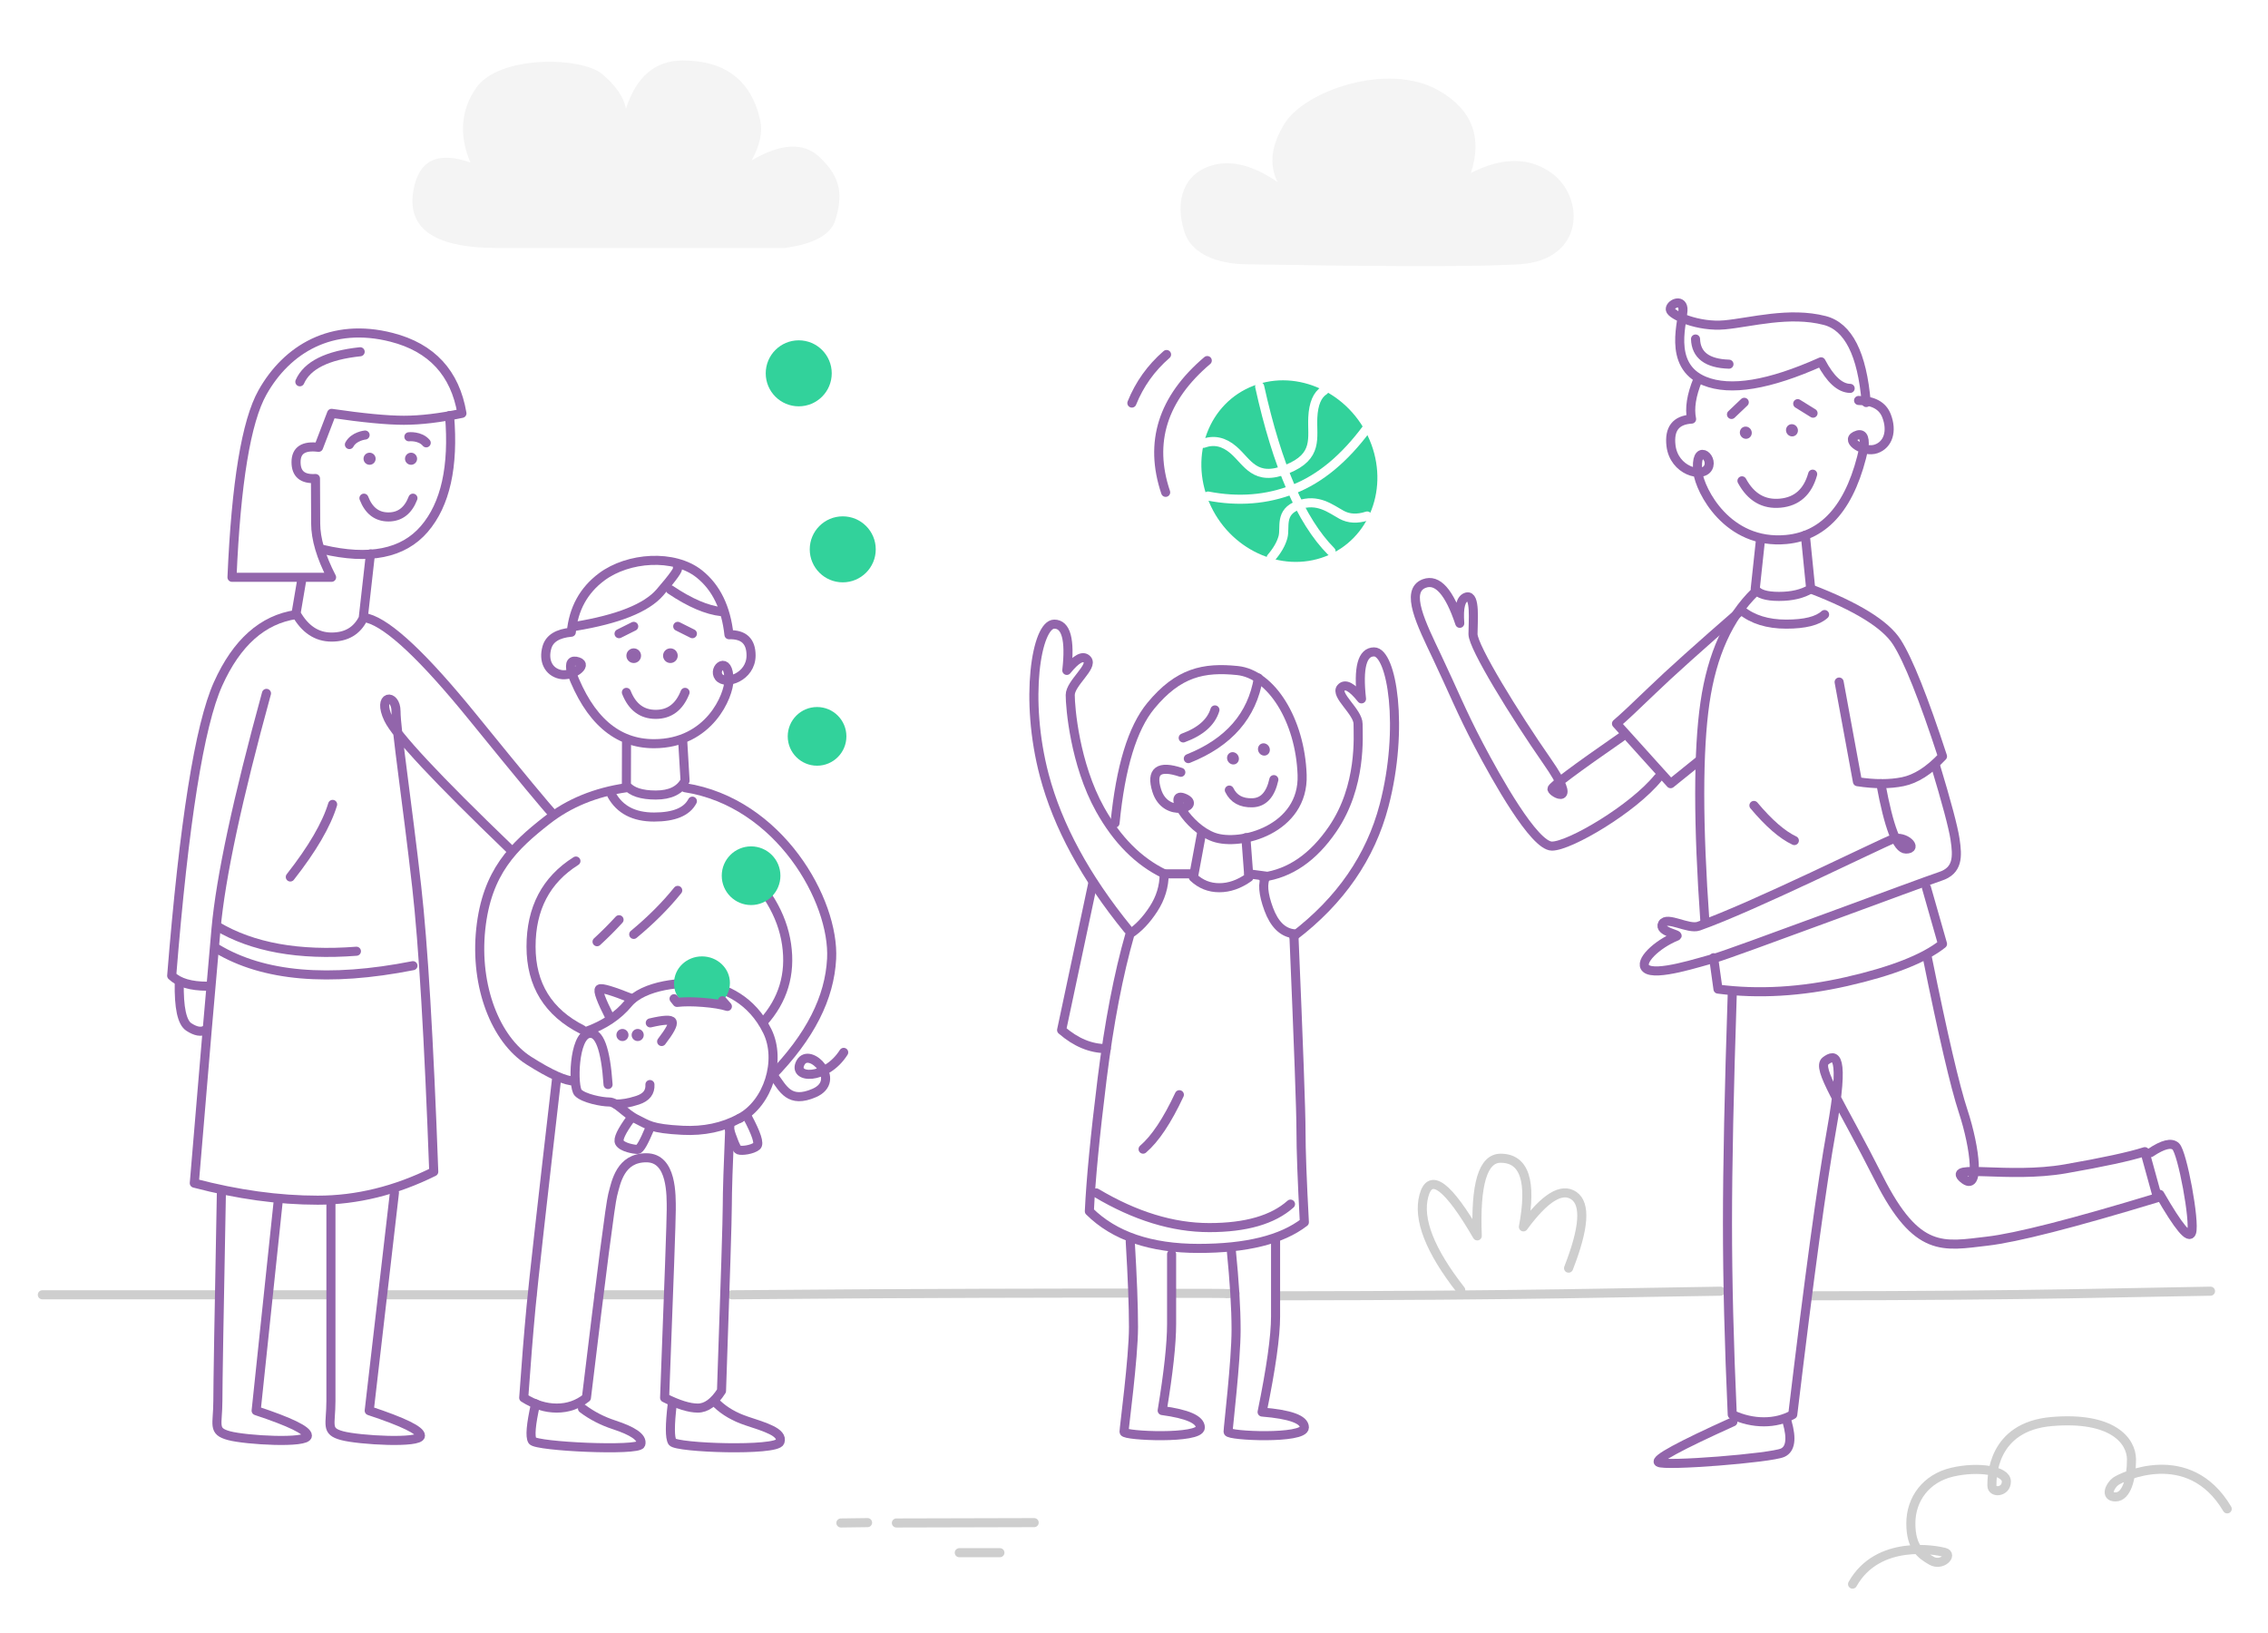 <svg width="375" height="270" viewBox="0 0 375 270" fill="none" xmlns="http://www.w3.org/2000/svg">
<path d="M375 0H0V270H375V0Z" fill="white"/>
<path fill-rule="evenodd" clip-rule="evenodd" d="M206.033 43.691C207.665 43.691 240.445 44.386 251.261 43.691C262.078 42.997 262.078 32.591 256.536 28.607C252.841 25.951 248.397 25.951 243.203 28.607C245.151 22.611 243.348 18.047 237.795 14.915C229.464 10.216 215.796 14.988 212.425 20.387C210.178 23.988 209.786 27.226 211.249 30.103C207.243 27.357 203.655 26.429 200.488 27.321C195.736 28.659 194.207 33.104 195.808 38.25C197.408 43.397 204.4 43.691 206.033 43.691Z" fill="#F4F4F4"/>
<path fill-rule="evenodd" clip-rule="evenodd" d="M129.732 41C103.555 41 87.704 41 82.181 41C73.896 41 67.053 38.967 68.353 31.483C69.219 26.493 72.359 24.954 77.773 26.866C75.873 22.337 76.184 18.236 78.705 14.564C82.487 9.056 96.156 9.369 99.559 12.239C101.828 14.153 103.141 16.062 103.499 17.967C105.214 12.656 108.347 10 112.897 10C119.722 10 124.189 13.128 125.7 19.881C126.126 21.788 125.657 23.998 124.293 26.512C129.102 23.693 132.815 23.492 135.433 25.907C139.36 29.529 139.241 32.629 138.141 36.324C137.408 38.788 134.605 40.346 129.732 41Z" fill="#F4F4F4"/>
<path d="M259.352 209.676C261.949 203.051 262.237 199.053 260.217 197.683C258.196 196.313 255.419 198.035 251.887 202.849C253.318 195.284 252.061 191.502 248.115 191.502C245.2 191.502 243.914 195.781 244.257 204.34C239.429 196.032 236.489 193.813 235.436 197.683C234.382 201.553 236.411 206.756 241.523 213.292" stroke="#CECECE" stroke-width="1.5" stroke-linecap="round" stroke-linejoin="round"/>
<path d="M307.305 66.213C309.736 66.23 311.277 67.077 311.927 68.753C312.903 71.268 312.206 73.517 310.214 74.215C308.222 74.913 305.07 72.9 306.768 72.068C307.899 71.513 308.381 72.126 308.212 73.906C306.156 83.492 301.87 88.59 295.355 89.2C285.582 90.115 281.077 81.02 280.734 78.114C280.141 73.088 283.386 75.525 282.431 77.316C281.475 79.107 276.779 77.845 276.288 73.682C275.961 70.906 277.096 69.444 279.693 69.293C279.32 67.523 279.66 65.35 280.715 62.775" stroke="#9265AB" stroke-width="1.5" stroke-linecap="round" stroke-linejoin="round"/>
<path d="M308.569 66.555C307.895 58.516 305.606 53.994 301.703 52.988C295.847 51.48 289.528 53.301 285.169 53.71C280.809 54.118 276.279 52.096 276.172 51.186C276.065 50.277 278.074 49.344 278.267 50.99C278.461 52.636 275.461 60.414 281.838 63.003C286.089 64.729 292.509 63.669 301.098 59.823C302.629 62.721 304.234 64.185 305.912 64.216" stroke="#9265AB" stroke-width="1.5" stroke-linecap="round" stroke-linejoin="round"/>
<path d="M297.242 66.742L299.778 68.317" stroke="#9265AB" stroke-width="1.5" stroke-linecap="round" stroke-linejoin="round"/>
<path d="M288.403 66.515L286.29 68.526" stroke="#9265AB" stroke-width="1.5" stroke-linecap="round" stroke-linejoin="round"/>
<path d="M280.346 56.052C280.43 58.714 282.273 60.101 285.874 60.212" stroke="#9265AB" stroke-width="1.5" stroke-linecap="round" stroke-linejoin="round"/>
<path d="M288.023 79.5C289.504 82.222 291.618 83.453 294.365 83.193C297.112 82.934 298.895 81.334 299.714 78.396" stroke="#9265AB" stroke-width="1.5" stroke-linecap="round" stroke-linejoin="round"/>
<path d="M296.41 72.152C295.869 72.203 295.377 71.793 295.311 71.237C295.245 70.68 295.631 70.188 296.172 70.138C296.714 70.087 297.206 70.497 297.271 71.053C297.337 71.61 296.951 72.102 296.41 72.152Z" fill="#9265AB"/>
<path d="M288.777 72.55C288.236 72.6 287.744 72.191 287.678 71.634C287.612 71.078 287.998 70.586 288.539 70.535C289.081 70.484 289.573 70.894 289.638 71.451C289.704 72.007 289.319 72.499 288.777 72.55Z" fill="#9265AB"/>
<path d="M121 214.08C152.877 213.798 177.238 213.798 187 213.798" stroke="#CECECE" stroke-width="1.5" stroke-linecap="round" stroke-linejoin="round"/>
<path d="M99 214.08H110" stroke="#CECECE" stroke-width="1.5" stroke-linecap="round" stroke-linejoin="round"/>
<path d="M64 214.08H88" stroke="#CECECE" stroke-width="1.5" stroke-linecap="round" stroke-linejoin="round"/>
<path d="M45 214.08H54" stroke="#CECECE" stroke-width="1.5" stroke-linecap="round" stroke-linejoin="round"/>
<path d="M7 214.08H36" stroke="#CECECE" stroke-width="1.5" stroke-linecap="round" stroke-linejoin="round"/>
<path d="M291.059 89.496L290.215 97.371C290.707 98.196 292.018 98.608 294.149 98.608C296.279 98.608 298.026 98.196 299.39 97.371L298.5 88.5" stroke="#9265AB" stroke-width="1.5" stroke-linecap="round" stroke-linejoin="round"/>
<path d="M299.391 97.372C307.003 100.293 311.751 103.225 313.634 106.168C315.517 109.112 318.033 115.408 321.181 125.056C318.968 127.408 316.777 128.804 314.608 129.243C312.438 129.682 309.942 129.682 307.118 129.243L304.09 112.77" stroke="#9265AB" stroke-width="1.5" stroke-linecap="round" stroke-linejoin="round"/>
<path d="M290.214 97.843C285.826 102.121 283.056 108.241 281.903 116.202C280.751 124.163 280.751 136.265 281.903 152.509" stroke="#9265AB" stroke-width="1.5" stroke-linecap="round" stroke-linejoin="round"/>
<path d="M211.082 214.247C252.477 214.225 271.977 213.638 284.48 213.484" stroke="#CECECE" stroke-width="1.5" stroke-linecap="round" stroke-linejoin="round"/>
<path d="M306.309 261.918C310.502 254.459 320.1 256.28 321.525 256.664C322.949 257.048 321.078 259.035 319.347 258.041C317.616 257.048 315.947 255.876 315.947 251.868C315.947 247.861 318.465 244.42 322.779 243.41C327.093 242.401 331.741 243.136 331.741 244.946C331.741 246.757 329.351 246.92 329.351 245.646C329.351 244.372 329.28 235.878 339.252 235.033C349.225 234.189 352.43 238.176 352.43 241.33C352.43 244.483 351.603 247.502 349.79 247.502C347.977 247.502 348.872 245.646 349.79 244.946C350.708 244.247 361.909 238.773 368.258 249.476" stroke="#CECECE" stroke-width="1.5" stroke-linecap="round" stroke-linejoin="round"/>
<path d="M299.391 214.247C336.672 214.225 354.234 213.638 365.495 213.484" stroke="#CECECE" stroke-width="1.5" stroke-linecap="round" stroke-linejoin="round"/>
<path d="M193.883 213.834C208.383 213.813 199.825 213.988 204.204 213.834" stroke="#CECECE" stroke-width="1.5" stroke-linecap="round" stroke-linejoin="round"/>
<path d="M195 181C193 185.284 191 188.284 189 190" stroke="#9265AB" stroke-width="1.5" stroke-linecap="round" stroke-linejoin="round"/>
<path d="M319.987 126.477C321.858 132.665 322.945 136.748 323.249 138.727C323.704 141.696 323.731 143.95 320.788 144.908C317.846 145.865 285.981 157.783 283.567 158.406C281.154 159.029 273.709 161.521 272.146 160.113C270.921 159.008 273.931 156.118 277.235 154.781C277.857 154.529 274.164 154.046 274.887 152.737C275.61 151.427 279.148 153.735 280.863 153.131C289.769 149.999 311.295 139.309 312.974 138.727C314.977 138.034 317.279 140.383 315.127 140.383C313.692 140.383 312.31 136.779 310.981 129.573" stroke="#9265AB" stroke-width="1.5" stroke-linecap="round" stroke-linejoin="round"/>
<path d="M283.336 158.349L284.058 163.535C290.748 164.406 297.836 163.992 305.322 162.291C312.808 160.591 318.095 158.518 321.182 156.072L318.53 146.775" stroke="#9265AB" stroke-width="1.5" stroke-linecap="round" stroke-linejoin="round"/>
<path d="M318.657 158.244C321.264 171.129 323.243 179.627 324.596 183.735C326.625 189.899 327.461 197.328 324.596 194.855C321.73 192.381 332.099 194.895 341.474 193.26C347.723 192.17 352.111 191.221 354.637 190.415L356.733 198.019C342.765 202.261 333.371 204.66 328.551 205.215C321.32 206.047 316.977 207.322 310.676 194.855C304.375 182.387 300.276 176.587 301.853 175.399C303.431 174.211 305.119 174.057 302.805 186.956C301.263 195.556 299.134 211.201 296.42 233.891C294.999 234.685 293.406 235.082 291.641 235.082C289.877 235.082 288.135 234.685 286.417 233.891C285.891 222.257 285.629 211.712 285.629 202.258C285.629 192.804 285.891 180.163 286.417 164.335" stroke="#9265AB" stroke-width="1.5" stroke-linecap="round" stroke-linejoin="round"/>
<path d="M355.586 190.578C357.639 189.208 359.028 188.866 359.753 189.55C360.84 190.578 362.954 201.977 362.365 203.787C361.973 204.993 360.221 202.892 357.109 197.482" stroke="#9265AB" stroke-width="1.5" stroke-linecap="round" stroke-linejoin="round"/>
<path d="M295.487 235.082C296.293 237.897 296.047 239.599 294.75 240.189C292.804 241.075 275.199 242.473 274.227 241.774C273.578 241.308 277.677 239.077 286.523 235.082" stroke="#9265AB" stroke-width="1.5" stroke-linecap="round" stroke-linejoin="round"/>
<path d="M195.242 127.691C191.597 126.478 190.267 127.477 191.253 130.687C192.732 135.503 198.822 133.302 195.867 131.989C192.912 130.677 196.345 136.851 200.696 138.413C205.048 139.975 215.622 137.144 215.298 128.109C214.974 119.073 210.192 111.445 204.612 110.869C199.031 110.293 194.835 111.17 190.277 116.697C187.239 120.381 185.268 126.843 184.366 136.082" stroke="#9265AB" stroke-width="1.5" stroke-linecap="round" stroke-linejoin="round"/>
<path d="M209.282 124.902C208.766 125.04 208.212 124.71 208.045 124.165C207.878 123.619 208.16 123.066 208.676 122.928C209.191 122.79 209.745 123.12 209.913 123.665C210.08 124.21 209.798 124.764 209.282 124.902Z" fill="#9265AB"/>
<path d="M204.169 126.367C203.653 126.505 203.099 126.175 202.932 125.63C202.764 125.085 203.047 124.532 203.562 124.393C204.078 124.255 204.632 124.585 204.799 125.13C204.967 125.676 204.684 126.229 204.169 126.367Z" fill="#9265AB"/>
<path d="M208.07 112.104C207.042 118.318 203.179 122.76 196.481 125.429" stroke="#9265AB" stroke-width="1.5" stroke-linecap="round" stroke-linejoin="round"/>
<path d="M200.883 117.377C200.259 119.416 198.51 120.96 195.636 122.009" stroke="#9265AB" stroke-width="1.5" stroke-linecap="round" stroke-linejoin="round"/>
<path d="M210.624 128.902C210.072 131.408 208.883 132.685 207.058 132.735C205.232 132.784 203.967 132.083 203.261 130.63" stroke="#9265AB" stroke-width="1.5" stroke-linecap="round" stroke-linejoin="round"/>
<path d="M198.704 137.601L197.32 145.066C198.528 146.206 199.958 146.775 201.61 146.775C203.262 146.775 204.89 146.206 206.495 145.066L206 138.5" stroke="#9265AB" stroke-width="1.5" stroke-linecap="round" stroke-linejoin="round"/>
<path d="M206.495 144.481L209.349 144.863C208.699 145.971 208.839 147.785 209.768 150.304C210.698 152.822 212.085 154.185 213.931 154.391C214.718 172.955 215.111 183.822 215.111 186.992C215.111 190.161 215.297 195.192 215.669 202.084C211.927 204.969 206.096 206.411 198.177 206.411C190.257 206.411 184.237 204.364 180.117 200.272C180.362 195.03 181.064 187.751 182.223 178.433C183.382 169.114 184.924 161.1 186.848 154.391C188.248 153.481 189.538 152.118 190.718 150.304C191.899 148.489 192.489 146.548 192.489 144.481H196.821" stroke="#9265AB" stroke-width="1.5" stroke-linecap="round" stroke-linejoin="round"/>
<path d="M193.717 207.357C193.717 211.809 193.717 215.659 193.717 218.908C193.717 222.158 193.198 226.928 192.16 233.219C196.366 233.789 198.469 234.725 198.469 236.027C198.469 237.981 185.854 237.427 185.854 236.744C185.854 236.061 187.417 224.569 187.417 219.412C187.417 215.974 187.238 211.258 186.879 205.264" stroke="#9265AB" stroke-width="1.5" stroke-linecap="round" stroke-linejoin="round"/>
<path d="M210.908 204.784C210.908 210.088 210.908 214.381 210.908 217.663C210.908 220.946 210.167 226.213 208.683 233.466C213.342 233.849 215.672 234.698 215.672 236.014C215.672 237.987 203.057 237.427 203.057 236.737C203.057 236.047 204.38 225.048 204.38 219.838C204.38 216.365 204.106 211.889 203.557 206.411" stroke="#9265AB" stroke-width="1.5" stroke-linecap="round" stroke-linejoin="round"/>
<path d="M213.914 154.803C221.642 148.907 226.622 141.692 228.854 133.158C232.202 120.357 230.143 107.783 227.195 107.783C225.23 107.783 224.537 110.372 225.116 115.55C223.535 113.564 222.404 112.963 221.723 113.747C220.702 114.923 224.549 117.698 224.549 119.685C224.549 121.672 225.191 129.971 220.361 137.05C217.141 141.77 213.284 144.426 208.789 145.019" stroke="#9265AB" stroke-width="1.5" stroke-linecap="round" stroke-linejoin="round"/>
<path d="M186.481 153.656C179.495 145.077 174.889 136.585 172.665 128.182C169.328 115.577 171.38 103.195 174.318 103.195C176.277 103.195 176.968 105.745 176.391 110.843C177.967 108.888 179.094 108.296 179.772 109.068C180.79 110.226 176.956 112.958 176.956 114.915C176.956 116.872 177.687 126.292 181.902 133.845C184.712 138.88 188.242 142.426 192.492 144.482" stroke="#9265AB" stroke-width="1.5" stroke-linecap="round" stroke-linejoin="round"/>
<path d="M287.92 100.901C280.979 106.938 276.062 111.352 273.17 114.145C270.278 116.938 268.314 118.772 267.277 119.647L276.228 129.572L281.039 125.696" stroke="#9265AB" stroke-width="1.5" stroke-linecap="round" stroke-linejoin="round"/>
<path d="M289.999 133.172C292.458 136.103 294.686 138.038 296.685 138.978" stroke="#9265AB" stroke-width="1.5" stroke-linecap="round" stroke-linejoin="round"/>
<path d="M181.266 197.236C187.68 201.059 193.91 202.971 199.955 202.971C206.001 202.971 210.475 201.677 213.377 199.089" stroke="#9265AB" stroke-width="1.5" stroke-linecap="round" stroke-linejoin="round"/>
<path d="M180.722 145.879L175.531 170.31C177.885 172.355 180.344 173.378 182.906 173.378" stroke="#9265AB" stroke-width="1.5" stroke-linecap="round" stroke-linejoin="round"/>
<path d="M219.149 91.998C226.48 89.165 229.756 80.554 226.465 72.764C223.175 64.975 214.564 60.957 207.232 63.79C199.9 66.623 196.625 75.234 199.915 83.023C203.206 90.812 211.817 94.831 219.149 91.998Z" fill="#32D29B"/>
<path d="M199.738 82.017C204.761 82.989 209.471 82.614 213.87 80.891C218.268 79.169 222.32 75.805 226.025 70.797" stroke="white" stroke-width="1.5" stroke-linecap="round" stroke-linejoin="round"/>
<path d="M198.992 73.299C200.716 72.665 202.367 73.028 203.945 74.389C206.312 76.431 207.451 79.703 212.767 77.579C218.084 75.454 216.9 72.377 217.065 69.009C217.175 66.765 217.801 65.281 218.944 64.56" stroke="white" stroke-width="1.5" stroke-linecap="round" stroke-linejoin="round"/>
<path d="M226.054 85.314C224.438 85.843 223.025 85.775 221.815 85.112C220.001 84.116 217.88 82.357 214.688 83.51C211.497 84.663 212.569 87.181 212.131 88.808C211.839 89.893 211.19 91.025 210.183 92.205" stroke="white" stroke-width="1.5" stroke-linecap="round" stroke-linejoin="round"/>
<path d="M208.279 63.915C211.183 77.061 215.119 86.141 220.087 91.155" stroke="white" stroke-width="1.5" stroke-linecap="round" stroke-linejoin="round"/>
<path d="M199.614 59.615C192.238 65.873 189.945 73.136 192.734 81.405" stroke="#9265AB" stroke-width="1.5" stroke-linecap="round" stroke-linejoin="round"/>
<path d="M192.883 58.615C190.317 60.843 188.405 63.519 187.148 66.643" stroke="#9265AB" stroke-width="1.5" stroke-linecap="round" stroke-linejoin="round"/>
<path d="M268.117 121.849C260.442 127.169 256.604 130.036 256.604 130.449C256.604 131.068 261.206 133.628 255.832 125.911C250.458 118.194 243.552 106.982 243.552 104.844C243.552 102.707 243.99 98.336 242.52 98.704C241.541 98.949 241.155 100.401 241.364 103.058C239.637 97.868 237.684 95.674 235.505 96.474C232.235 97.675 235.012 103.159 237.623 108.658C240.234 114.158 241.625 117.709 244.52 123.205C247.415 128.701 253.648 139.894 256.604 139.894C259.561 139.894 270.029 133.717 274.159 128.61" stroke="#9265AB" stroke-width="1.5" stroke-linecap="round" stroke-linejoin="round"/>
<path d="M287.922 100.901C289.799 102.43 292.273 103.195 295.345 103.195C298.417 103.195 300.53 102.665 301.684 101.606" stroke="#9265AB" stroke-width="1.5" stroke-linecap="round" stroke-linejoin="round"/>
<path fill-rule="evenodd" clip-rule="evenodd" d="M94.46 104.529C92.196 104.735 90.853 105.57 90.431 107.035C89.799 109.232 90.695 111.073 92.629 111.504C94.562 111.935 97.277 109.989 95.604 109.422C94.488 109.043 94.107 109.598 94.46 111.085C97.43 119.004 101.984 122.963 108.123 122.963C117.33 122.963 120.529 114.941 120.529 112.464C120.529 108.18 117.772 110.491 118.86 111.925C119.947 113.359 124.184 111.925 124.184 108.377C124.184 106.011 122.966 104.868 120.529 104.946C120.046 100.47 118.412 97.12 115.626 94.896C111.447 91.559 103.856 92.115 99.482 95.382C96.505 97.607 94.83 100.656 94.46 104.529Z" stroke="#9265AB" stroke-width="1.5" stroke-linecap="round" stroke-linejoin="round"/>
<path d="M103.57 114.475C104.525 116.9 106.141 118.113 108.421 118.113C110.7 118.113 112.317 116.9 113.271 114.475" stroke="#9265AB" stroke-width="1.5" stroke-linecap="round" stroke-linejoin="round"/>
<path d="M104.781 103.561L102.355 104.774" stroke="#9265AB" stroke-width="1.5" stroke-linecap="round" stroke-linejoin="round"/>
<path d="M114.484 104.774L112.059 103.561" stroke="#9265AB" stroke-width="1.5" stroke-linecap="round" stroke-linejoin="round"/>
<path d="M103.59 122.723L103.57 129.846C104.43 130.916 106.05 131.451 108.432 131.451C110.814 131.451 112.427 130.663 113.271 129.087L112.894 122.723" stroke="#9265AB" stroke-width="1.5" stroke-linecap="round" stroke-linejoin="round"/>
<path d="M110.845 109.624C111.515 109.624 112.058 109.081 112.058 108.411C112.058 107.742 111.515 107.199 110.845 107.199C110.176 107.199 109.633 107.742 109.633 108.411C109.633 109.081 110.176 109.624 110.845 109.624Z" fill="#9265AB"/>
<path d="M104.783 109.624C105.453 109.624 105.996 109.081 105.996 108.411C105.996 107.742 105.453 107.199 104.783 107.199C104.113 107.199 103.57 107.742 103.57 108.411C103.57 109.081 104.113 109.624 104.783 109.624Z" fill="#9265AB"/>
<path d="M96.973 170.523C99.896 169.467 102.195 167.927 103.871 165.903C106.385 162.866 112.995 162.173 116.442 162.788C119.89 163.402 124.297 165.248 126.876 170.502C129.225 175.285 127.028 182.407 122.311 184.894" stroke="#9265AB" stroke-width="1.5" stroke-linecap="round" stroke-linejoin="round"/>
<path d="M128 178C129.5 180 130.5 182.5 134.625 180.714C139.356 178.665 133.875 172.993 132.375 175.679C130.875 178.364 136.5 178.7 139.5 174" stroke="#9265AB" stroke-width="1.5" stroke-linecap="round" stroke-linejoin="round"/>
<path d="M100.539 179.316C100.136 173.381 99.082 170.567 97.377 170.874C94.818 171.336 94.688 179.735 95.59 180.668C96.491 181.6 99.458 182.202 100.725 182.202C101.992 182.202 103.373 184.137 105.261 185.049C107.149 185.961 107.582 186.617 112.852 186.883C116.365 187.06 119.517 186.397 122.309 184.894" stroke="#9265AB" stroke-width="1.5" stroke-linecap="round" stroke-linejoin="round"/>
<path d="M123.56 184.63C125.077 187.472 125.6 189.092 125.127 189.49C124.419 190.088 122.638 190.329 122.114 190.126C121.765 189.99 121.187 188.62 120.378 186.015" stroke="#9265AB" stroke-width="1.5" stroke-linecap="round" stroke-linejoin="round"/>
<path d="M101.781 182.531C102.788 182.578 104.006 182.369 105.436 181.903C106.865 181.437 107.54 180.575 107.462 179.316" stroke="#9265AB" stroke-width="1.5" stroke-linecap="round" stroke-linejoin="round"/>
<path d="M107.518 169.124C109.748 168.6 110.955 168.544 111.138 168.958C111.322 169.371 110.742 170.453 109.399 172.203" stroke="#9265AB" stroke-width="1.5" stroke-linecap="round" stroke-linejoin="round"/>
<path d="M104.525 165.128C101.267 163.826 99.468 163.29 99.128 163.519C98.789 163.749 99.378 165.354 100.896 168.336" stroke="#9265AB" stroke-width="1.5" stroke-linecap="round" stroke-linejoin="round"/>
<path d="M105.438 172.127C105.99 172.127 106.438 171.679 106.438 171.127C106.438 170.575 105.99 170.127 105.438 170.127C104.885 170.127 104.438 170.575 104.438 171.127C104.438 171.679 104.885 172.127 105.438 172.127Z" fill="#9265AB"/>
<path d="M102.918 172.127C103.47 172.127 103.918 171.679 103.918 171.127C103.918 170.575 103.47 170.127 102.918 170.127C102.366 170.127 101.918 170.575 101.918 171.127C101.918 171.679 102.366 172.127 102.918 172.127Z" fill="#9265AB"/>
<path fill-rule="evenodd" clip-rule="evenodd" d="M119.185 165.764C120.109 164.961 120.688 163.806 120.688 162.522C120.688 160.096 118.621 158.129 116.07 158.129C113.52 158.129 111.453 160.096 111.453 162.522C111.453 163.573 111.642 164.305 112.489 165.294C115.751 165.294 116.685 165.479 119.185 165.764Z" fill="#32D29B"/>
<path d="M111.453 165.128L111.94 165.737C113.108 165.602 114.541 165.602 116.237 165.737C117.933 165.871 119.277 166.092 120.268 166.4L120.106 166.213L119.449 165.462" stroke="#9265AB" stroke-width="1.5" stroke-linecap="round" stroke-linejoin="round"/>
<path d="M104.313 184.894C102.754 187.021 102.124 188.356 102.424 188.899C102.874 189.713 104.862 190.047 105.422 190.047C105.796 190.047 106.476 188.865 107.461 186.5" stroke="#9265AB" stroke-width="1.5" stroke-linecap="round" stroke-linejoin="round"/>
<path d="M95.082 103.561C102.219 102.386 106.897 100.514 109.116 97.944C111.335 95.373 112.299 94.012 112.008 93.86" stroke="#9265AB" stroke-width="1.5" stroke-linecap="round" stroke-linejoin="round"/>
<path d="M110.844 97.498C114.055 99.665 116.885 100.877 119.332 101.136" stroke="#9265AB" stroke-width="1.5" stroke-linecap="round" stroke-linejoin="round"/>
<path d="M103.569 130.239C98.448 130.982 94.067 132.778 90.428 135.628C84.969 139.903 80.487 144.125 79.487 153.633C78.487 163.142 81.986 171.893 87.413 175.344C91.031 177.645 93.578 178.778 95.052 178.743" stroke="#9265AB" stroke-width="1.5" stroke-linecap="round" stroke-linejoin="round"/>
<path d="M113.27 130.239C128.859 132.67 138.005 148.932 137.502 158.536C137.168 164.938 134.036 171.313 127.5 178" stroke="#9265AB" stroke-width="1.5" stroke-linecap="round" stroke-linejoin="round"/>
<path d="M126.165 169.043C129.475 165.378 130.772 161.078 130.055 156.142C129.337 151.206 126.572 146.614 121.758 142.365" stroke="#9265AB" stroke-width="1.5" stroke-linecap="round" stroke-linejoin="round"/>
<path d="M95.226 142.365C90.278 145.483 87.805 150.198 87.805 156.511C87.805 162.823 90.634 167.405 96.293 170.256" stroke="#9265AB" stroke-width="1.5" stroke-linecap="round" stroke-linejoin="round"/>
<path d="M92.051 178.17C89.638 199.001 88.225 211.624 87.809 216.039C87.394 220.454 86.988 225.477 86.594 231.109C88.382 232.245 90.201 232.812 92.051 232.812C93.9 232.812 95.537 232.245 96.961 231.109C99.471 210.239 100.916 199.065 101.297 197.588C101.869 195.372 102.592 191.426 106.869 191.426C111.147 191.426 110.987 197.611 110.987 200.051C110.987 201.677 110.621 212.03 109.89 231.109C112.142 232.245 113.97 232.812 115.374 232.812C116.777 232.812 118.085 231.865 119.297 229.971C119.934 211.745 120.253 201.525 120.253 199.312C120.253 197.099 120.398 192.588 120.687 185.78" stroke="#9265AB" stroke-width="1.5" stroke-linecap="round" stroke-linejoin="round"/>
<path d="M88.552 232.1C87.785 235.514 87.609 237.546 88.022 238.197C88.642 239.173 105.583 239.957 105.948 238.795C106.313 237.632 104.489 236.549 101.555 235.589C99.599 234.95 97.851 234.048 96.311 232.884" stroke="#9265AB" stroke-width="1.5" stroke-linecap="round" stroke-linejoin="round"/>
<path d="M111.159 232.1C110.739 235.624 110.739 237.721 111.159 238.393C111.789 239.4 128.412 239.975 128.968 238.393C129.524 236.811 126.442 235.935 123.462 234.945C121.475 234.285 119.831 233.337 118.532 232.1" stroke="#9265AB" stroke-width="1.5" stroke-linecap="round" stroke-linejoin="round"/>
<path d="M102.357 152.066C101.233 153.297 100.02 154.51 98.719 155.704" stroke="#9265AB" stroke-width="1.5" stroke-linecap="round" stroke-linejoin="round"/>
<path d="M112.057 147.216C110.045 149.716 107.62 152.141 104.781 154.492" stroke="#9265AB" stroke-width="1.5" stroke-linecap="round" stroke-linejoin="round"/>
<path d="M101.145 131.451C102.492 133.876 104.824 135.089 108.142 135.089C111.459 135.089 113.573 134.214 114.483 132.464" stroke="#9265AB" stroke-width="1.5" stroke-linecap="round" stroke-linejoin="round"/>
<path d="M61.251 91.587L60.052 102.233C59.025 104.299 57.283 105.333 54.825 105.333C52.367 105.333 50.408 104.031 48.95 101.427L49.965 95.451H54.825C53.072 92.058 52.196 89.088 52.196 86.541C52.196 83.994 52.184 81.519 52.162 79.116C50.02 79.258 48.95 78.354 48.95 76.404C48.95 74.454 50.191 73.64 52.673 73.96L54.825 68.344C60.031 69.106 64.017 69.487 66.782 69.487C69.548 69.487 72.747 69.106 76.379 68.344C75.247 61.66 71.372 57.47 64.753 55.774C54.825 53.229 47.418 57.726 43.392 64.894C40.708 69.673 39.03 79.858 38.359 95.451H50.381" stroke="#9265AB" stroke-width="1.5" stroke-linecap="round" stroke-linejoin="round"/>
<path d="M74.331 68.711C75.043 77.151 73.65 83.403 70.15 87.468C66.65 91.532 61.04 92.653 53.321 90.83" stroke="#9265AB" stroke-width="1.5" stroke-linecap="round" stroke-linejoin="round"/>
<path d="M68.277 82.367C67.48 84.436 66.13 85.47 64.226 85.47C62.322 85.47 60.972 84.436 60.175 82.367" stroke="#9265AB" stroke-width="1.5" stroke-linecap="round" stroke-linejoin="round"/>
<path d="M67.965 76.849C67.413 76.849 66.965 76.401 66.965 75.849C66.965 75.297 67.413 74.849 67.965 74.849C68.517 74.849 68.965 75.297 68.965 75.849C68.965 76.401 68.517 76.849 67.965 76.849Z" fill="#9265AB"/>
<path d="M67.604 72.216C67.604 72.216 69.454 72.009 70.473 73.22" stroke="#9265AB" stroke-width="1.5" stroke-linecap="round" stroke-linejoin="round"/>
<path d="M60.366 71.929C60.366 71.929 58.513 72.11 57.77 73.505" stroke="#9265AB" stroke-width="1.5" stroke-linecap="round" stroke-linejoin="round"/>
<path d="M61.109 76.849C60.557 76.849 60.109 76.401 60.109 75.849C60.109 75.297 60.557 74.849 61.109 74.849C61.662 74.849 62.109 75.297 62.109 75.849C62.109 76.401 61.662 76.849 61.109 76.849Z" fill="#9265AB"/>
<path d="M48.957 101.608C43.431 102.414 39.13 106.24 36.053 113.086C32.977 119.933 30.422 136.012 28.389 161.326C29.593 162.481 31.555 163.058 34.273 163.058" stroke="#9265AB" stroke-width="1.5" stroke-linecap="round" stroke-linejoin="round"/>
<path d="M44.06 114.643C39.27 132.078 36.49 145.055 35.719 153.572C34.948 162.089 33.751 176.106 32.127 195.622C39.269 197.499 46.071 198.438 52.533 198.438C58.995 198.438 65.39 196.87 71.718 193.733C70.914 171.799 69.974 156.091 68.9 146.609C67.289 132.387 65.478 120.551 65.478 117.597C65.478 114.643 62.293 114.82 64.226 118.875C65.514 121.578 72.195 128.738 84.269 140.355" stroke="#9265AB" stroke-width="1.5" stroke-linecap="round" stroke-linejoin="round"/>
<path d="M60.799 102.229C64.325 103.212 70.109 108.656 78.151 118.56C86.194 128.465 90.625 133.812 91.445 134.602" stroke="#9265AB" stroke-width="1.5" stroke-linecap="round" stroke-linejoin="round"/>
<path d="M68.277 159.665C54.358 162.405 43.555 161.467 35.867 156.851" stroke="#9265AB" stroke-width="1.5" stroke-linecap="round" stroke-linejoin="round"/>
<path d="M58.93 157.277C49.432 158.02 41.745 156.636 35.869 153.127" stroke="#9265AB" stroke-width="1.5" stroke-linecap="round" stroke-linejoin="round"/>
<path d="M36.604 197.197C36.216 217.483 36.022 228.961 36.022 231.629C36.022 235.632 35.083 236.621 37.866 237.372C40.648 238.122 50.828 238.694 50.828 237.372C50.828 236.491 48.003 235.114 42.352 233.242L45.986 198.737" stroke="#9265AB" stroke-width="1.5" stroke-linecap="round" stroke-linejoin="round"/>
<path d="M54.717 198.737C54.717 217.997 54.717 228.961 54.717 231.629C54.717 235.632 53.778 236.621 56.561 237.372C59.344 238.122 69.523 238.694 69.523 237.372C69.523 236.491 66.698 235.114 61.047 233.242L65.218 197.197" stroke="#9265AB" stroke-width="1.5" stroke-linecap="round" stroke-linejoin="round"/>
<path d="M29.641 162.438C29.563 166.607 30.09 169.062 31.223 169.802C32.355 170.542 33.279 170.699 33.996 170.274" stroke="#9265AB" stroke-width="1.5" stroke-linecap="round" stroke-linejoin="round"/>
<path d="M59.551 58.159C54.106 58.738 50.782 60.394 49.578 63.125" stroke="#9265AB" stroke-width="1.5" stroke-linecap="round" stroke-linejoin="round"/>
<path d="M55 133C53.98 136.353 51.647 140.353 48 145" stroke="#9265AB" stroke-width="1.5" stroke-linecap="round" stroke-linejoin="round"/>
<path d="M139.344 96.285C142.357 96.285 144.8 93.842 144.8 90.828C144.8 87.815 142.357 85.372 139.344 85.372C136.33 85.372 133.887 87.815 133.887 90.828C133.887 93.842 136.33 96.285 139.344 96.285Z" fill="#32D29B"/>
<path d="M132.066 67.182C135.08 67.182 137.523 64.739 137.523 61.725C137.523 58.712 135.08 56.269 132.066 56.269C129.052 56.269 126.609 58.712 126.609 61.725C126.609 64.739 129.052 67.182 132.066 67.182Z" fill="#32D29B"/>
<path d="M135.097 126.601C137.775 126.601 139.947 124.429 139.947 121.75C139.947 119.072 137.775 116.9 135.097 116.9C132.418 116.9 130.246 119.072 130.246 121.75C130.246 124.429 132.418 126.601 135.097 126.601Z" fill="#32D29B"/>
<path d="M124.186 149.641C126.865 149.641 129.037 147.469 129.037 144.79C129.037 142.112 126.865 139.94 124.186 139.94C121.508 139.94 119.336 142.112 119.336 144.79C119.336 147.469 121.508 149.641 124.186 149.641Z" fill="#32D29B"/>
<path d="M148.211 251.808L170.993 251.75" stroke="#CECECE" stroke-width="1.5" stroke-linecap="round" stroke-linejoin="round"/>
<path d="M139.035 251.808L143.449 251.75" stroke="#CECECE" stroke-width="1.5" stroke-linecap="round" stroke-linejoin="round"/>
<path d="M158.609 256.722H165.33" stroke="#CECECE" stroke-width="1.5" stroke-linecap="round" stroke-linejoin="round"/>
</svg>
